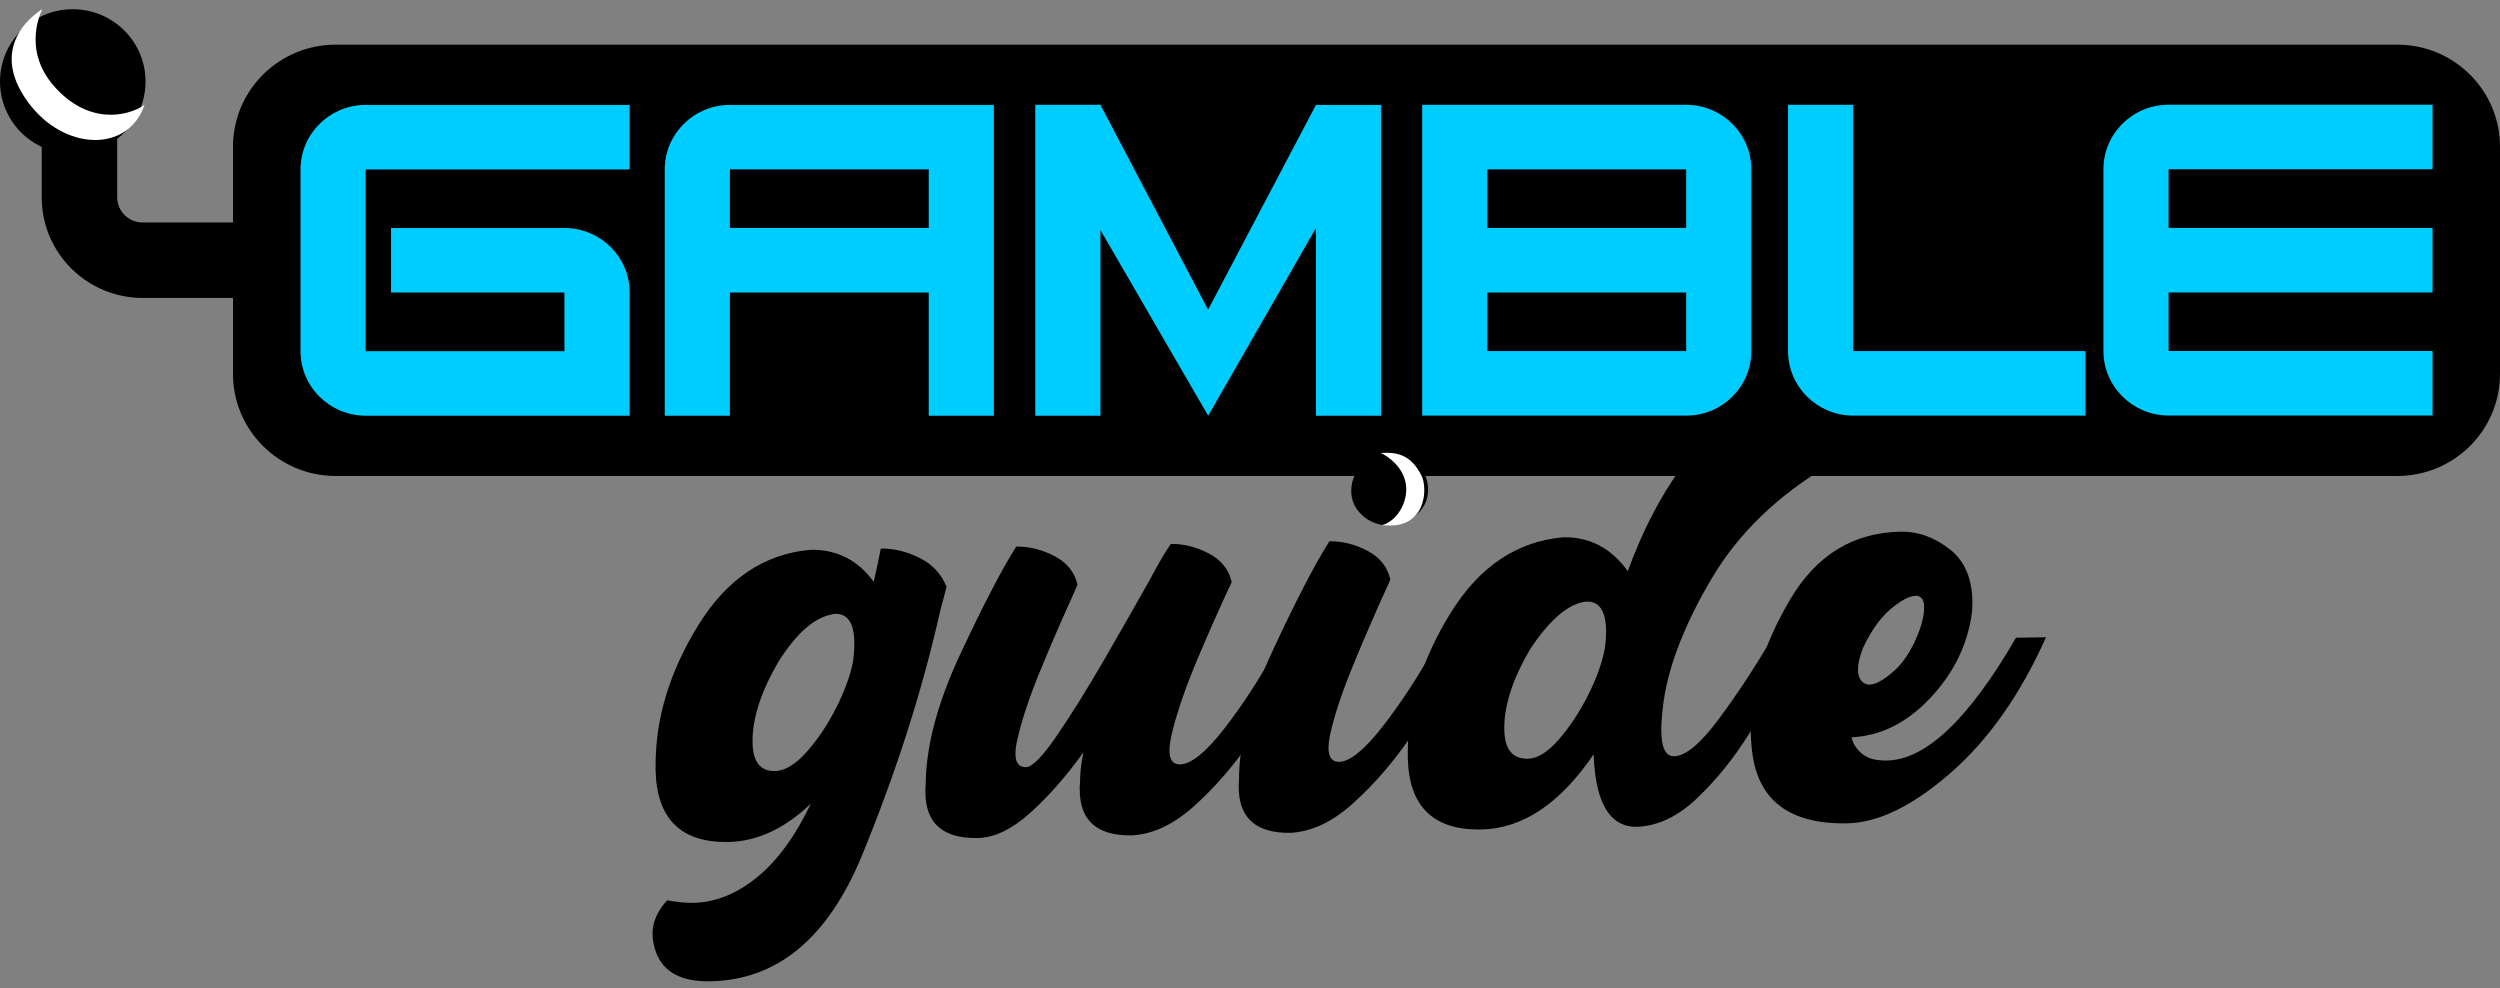 <svg width="215" height="85" viewBox="0 0 215 85" fill="none" xmlns="http://www.w3.org/2000/svg">
<rect x="0" y="0" width="215" height="85" fill="#808080" stroke="none"/>
<path d="M69.684 47.282C71.965 47.241 73.777 48.162 75.139 50.036C75.442 48.724 75.639 47.771 75.746 47.176C76.878 47.16 77.993 47.429 79.092 47.983C80.191 48.537 80.962 49.368 81.405 50.468C81.216 51.161 81.036 51.862 80.847 52.579C79.322 59.375 77.091 66.35 74.155 73.513C71.218 80.668 66.855 84.294 61.064 84.392C58.628 84.433 57.094 83.626 56.446 81.972C56.225 81.401 56.118 80.847 56.118 80.317C56.118 79.291 56.537 78.329 57.381 77.425C58.161 77.579 58.899 77.653 59.612 77.645C61.491 77.612 63.303 76.895 65.058 75.485C66.814 74.075 68.372 71.957 69.734 69.113C67.478 71.272 65.1 72.364 62.623 72.413C58.571 72.478 56.487 70.433 56.381 66.261V65.772C56.381 61.754 57.595 57.753 60.047 53.777C62.499 49.8 65.715 47.632 69.701 47.282H69.684ZM71.596 52.831C70.045 53.092 68.487 54.453 66.937 56.922C65.542 59.301 64.804 61.469 64.722 63.425V63.8C64.722 65.495 65.37 66.334 66.65 66.31C67.511 66.293 68.421 65.739 69.397 64.639C70.365 63.539 71.218 62.26 71.948 60.801C72.678 59.342 73.154 58.014 73.375 56.808C73.441 56.278 73.474 55.797 73.474 55.358C73.474 53.63 72.933 52.774 71.85 52.791C71.768 52.791 71.678 52.799 71.596 52.815V52.831Z" fill="black"/>
<path d="M87.417 47.005C88.5 46.989 89.583 47.258 90.665 47.812C91.748 48.374 92.412 49.189 92.667 50.281C92.535 50.582 92.396 50.884 92.265 51.202C91.371 53.165 90.452 55.276 89.517 57.55C88.574 59.823 87.909 61.795 87.524 63.466C87.393 63.995 87.327 64.444 87.327 64.802C87.327 65.593 87.631 65.992 88.237 65.975C88.779 65.967 89.673 65.046 90.92 63.221C92.166 61.396 93.503 59.253 94.922 56.8C96.341 54.347 97.645 52.065 98.826 49.963C98.958 49.727 99.089 49.49 99.204 49.254C99.368 48.969 99.532 48.692 99.679 48.407C100.065 47.73 100.401 47.184 100.688 46.777C101.771 46.76 102.854 47.029 103.928 47.583C105.011 48.138 105.675 48.961 105.929 50.053C105.019 51.984 104.051 54.16 103.026 56.58C102.001 59 101.262 61.135 100.803 62.977C100.655 63.604 100.573 64.126 100.573 64.541C100.573 65.348 100.877 65.747 101.484 65.739C102.427 65.723 103.69 64.712 105.257 62.7C106.823 60.687 108.3 58.43 109.678 55.912L112.261 55.871L110.949 58.299C110.071 59.921 108.915 61.763 107.471 63.849C106.028 65.927 104.437 67.76 102.681 69.333C100.926 70.914 99.146 71.745 97.342 71.843C94.348 71.891 92.855 70.571 92.855 67.882C92.855 67.711 92.855 67.532 92.88 67.344C92.88 66.521 92.978 65.641 93.175 64.704C91.674 66.782 90.14 68.526 88.574 69.928C87.007 71.329 85.506 72.046 84.071 72.071C81.085 72.12 79.584 70.8 79.584 68.102C79.584 67.931 79.584 67.752 79.609 67.564C79.609 64.281 80.593 60.516 82.578 56.27C84.563 52.025 86.171 48.936 87.401 46.997L87.417 47.005Z" fill="black"/>
<path d="M114.32 46.549C115.419 46.532 116.502 46.801 117.576 47.355C118.651 47.918 119.315 48.733 119.569 49.824C119.454 50.118 119.315 50.427 119.167 50.745C118.273 52.709 117.355 54.82 116.42 57.093C115.476 59.367 114.812 61.339 114.427 63.009C114.312 63.523 114.254 63.963 114.254 64.321C114.254 65.128 114.558 65.527 115.165 65.519C116.092 65.503 117.338 64.492 118.905 62.48C120.472 60.467 121.956 58.21 123.35 55.692L125.934 55.651L124.622 58.079C123.744 59.701 122.588 61.542 121.136 63.629C119.684 65.707 118.085 67.54 116.33 69.113C114.574 70.694 112.794 71.525 110.99 71.623C108.021 71.671 106.528 70.351 106.528 67.654C106.528 67.483 106.528 67.304 106.553 67.116C106.553 63.832 107.529 60.068 109.514 55.822C111.49 51.576 113.098 48.488 114.328 46.549H114.32ZM119.471 39.06C120.398 39.043 121.193 39.329 121.841 39.915C122.489 40.502 122.817 41.236 122.817 42.107C122.817 42.931 122.497 43.648 121.849 44.251C121.202 44.854 120.414 45.163 119.479 45.18C118.585 45.196 117.814 44.911 117.174 44.332C116.535 43.754 116.206 43.044 116.206 42.221C116.206 41.35 116.526 40.608 117.166 39.997C117.806 39.386 118.577 39.076 119.471 39.06Z" fill="black"/>
<path d="M152.148 35.336C153.665 35.311 154.945 35.751 155.978 36.648C156.872 37.438 157.323 38.392 157.323 39.5C157.323 39.655 157.315 39.818 157.299 39.989C152.861 42.621 149.49 45.88 147.194 49.767C144.897 53.663 143.519 57.183 143.068 60.336C142.937 61.29 142.871 62.097 142.871 62.765C142.871 64.289 143.24 65.046 143.962 65.038C144.963 65.022 146.242 63.955 147.809 61.844C149.375 59.733 150.835 57.525 152.181 55.227L154.641 55.186L153.509 57.606C152.73 59.22 151.697 61.07 150.401 63.14C149.105 65.209 147.637 67.035 145.988 68.608C144.348 70.188 142.617 71.02 140.812 71.109C138.45 71.15 137.195 69.072 137.056 64.867C134.161 69.121 130.929 71.272 127.361 71.337C123.26 71.403 121.16 69.349 121.07 65.16V64.672C121.07 60.67 122.292 56.678 124.761 52.701C127.23 48.716 130.453 46.557 134.44 46.206C136.72 46.166 138.573 47.143 139.992 49.124C141.239 45.677 142.789 42.686 144.643 40.144C146.497 37.609 148.572 36.069 150.868 35.531C150.95 35.515 151.032 35.499 151.098 35.482C151.467 35.385 151.82 35.328 152.164 35.328L152.148 35.336ZM136.211 51.764C134.759 52.025 133.217 53.377 131.585 55.838C130.191 58.21 129.444 60.385 129.371 62.341V62.667C129.371 64.411 130.051 65.275 131.405 65.25C132.233 65.234 133.119 64.68 134.07 63.58C135.022 62.48 135.867 61.2 136.597 59.742C137.327 58.283 137.802 56.947 138.024 55.724C138.089 55.211 138.122 54.746 138.122 54.347C138.122 52.587 137.573 51.715 136.474 51.739C136.392 51.739 136.301 51.748 136.219 51.764H136.211Z" fill="black"/>
<path d="M163.467 45.725C165 45.701 166.444 46.239 167.797 47.331C169.011 48.341 169.626 49.849 169.626 51.853C169.626 52.09 169.618 52.318 169.602 52.554C169.265 55.317 168.092 57.786 166.067 59.962C164.041 62.137 161.769 63.286 159.234 63.408C159.333 63.889 159.595 64.321 160.005 64.712C160.424 65.103 160.957 65.323 161.613 65.372C161.834 65.397 162.048 65.413 162.269 65.405C165.632 65.348 169.331 61.828 173.375 54.844L175.958 54.803C173.752 59.733 171.021 63.62 167.756 66.464C164.492 69.316 161.523 70.759 158.832 70.808C153.919 70.889 151.204 68.852 150.688 64.688C150.598 63.954 150.557 63.237 150.557 62.52C150.557 59.065 151.68 55.414 153.936 51.584C156.191 47.746 159.366 45.799 163.45 45.725H163.467ZM164.968 51.258C164.902 51.242 164.82 51.234 164.738 51.242C164.197 51.25 163.483 51.633 162.597 52.375C161.711 53.125 160.916 54.241 160.21 55.732C159.923 56.482 159.784 57.101 159.784 57.582C159.784 58.063 159.923 58.429 160.194 58.674C160.366 58.812 160.555 58.878 160.776 58.878C161.334 58.87 162.072 58.446 162.999 57.598C163.606 57.028 164.139 56.262 164.607 55.309C165.074 54.347 165.353 53.475 165.451 52.676C165.468 52.505 165.476 52.35 165.476 52.212C165.476 51.682 165.304 51.364 164.968 51.267V51.258Z" fill="black"/>
<path d="M206.166 3.84H28.871C23.992 3.84 20.038 7.77 20.038 12.617V32.158C20.038 37.005 23.992 40.934 28.871 40.934H206.166C211.045 40.934 215 37.005 215 32.158V12.617C215 7.77 211.045 3.84 206.166 3.84Z" fill="black"/>
<path d="M48.54 30.194V25.158H33.628V19.609H48.622C51.681 19.657 54.15 22.118 54.15 25.158V35.752H31.373C28.313 35.703 25.845 33.242 25.845 30.202V14.573C25.845 11.533 28.313 9.064 31.373 9.023H54.15V14.573H31.447V30.202H48.548L48.54 30.194Z" fill="#00CDFF"/>
<path d="M85.473 9.015V35.752H79.871V25.158H62.77V35.752H57.168V14.572C57.168 11.533 59.637 9.064 62.696 9.023H85.473V9.015ZM79.871 14.564H62.77V19.6H79.871V14.564Z" fill="#00CDFF"/>
<path d="M118.774 9.015V35.752H113.172V19.609C113.172 19.609 111.531 22.485 110.76 23.813L103.903 35.752L94.635 19.78V35.752H89.033V9.015H94.635L103.895 26.633L113.172 9.023H118.774V9.015Z" fill="#00CDFF"/>
<path d="M150.614 14.564V30.194C150.614 33.233 148.145 35.703 145.086 35.743H122.309V9.015H145.086C148.145 9.064 150.614 11.525 150.614 14.564ZM127.911 14.564V19.6H145.012V14.564H127.911ZM145.012 30.194V25.158H127.911V30.194H145.012Z" fill="#00CDFF"/>
<path d="M179.354 30.194V35.743H159.3C156.241 35.694 153.772 33.233 153.772 30.194V9.015H159.374V30.194H179.346H179.354Z" fill="#00CDFF"/>
<path d="M186.498 14.564V19.6H209.201V25.15H186.498V30.186H209.201V35.735H186.424C183.365 35.686 180.896 33.225 180.896 30.186V14.556C180.896 11.517 183.365 9.047 186.424 9.007H209.201V14.556H186.498V14.564Z" fill="#00CDFF"/>
<path fill-rule="evenodd" clip-rule="evenodd" d="M10.077 4.883V16.968C10.077 18.147 11.04 19.134 12.278 19.134H20.038V25.624H12.278C7.496 25.624 3.587 21.771 3.587 16.968V4.883H10.077Z" fill="black"/>
<path d="M6.258 13.228C9.714 13.228 12.516 10.444 12.516 7.01C12.516 3.576 9.714 0.793 6.258 0.793C2.802 0.793 0 3.576 0 7.01C0 10.444 2.802 13.228 6.258 13.228Z" fill="black"/>
<path d="M118.741 38.954C119.34 39.223 120.808 40.2 120.931 41.871C121.038 43.305 120.061 44.87 118.839 45.163C122.719 45.636 122.776 41.969 122.26 40.926C121.316 39.003 120.012 38.88 118.741 38.954Z" fill="white"/>
<path d="M12.426 9.031C10.86 10.074 7.571 10.694 4.683 7.45C1.796 4.207 3.642 0.793 3.642 0.793C3.642 0.793 -1.378 3.645 2.428 8.811C5.504 12.983 10.999 13.171 12.426 9.031Z" fill="white"/>
</svg>
